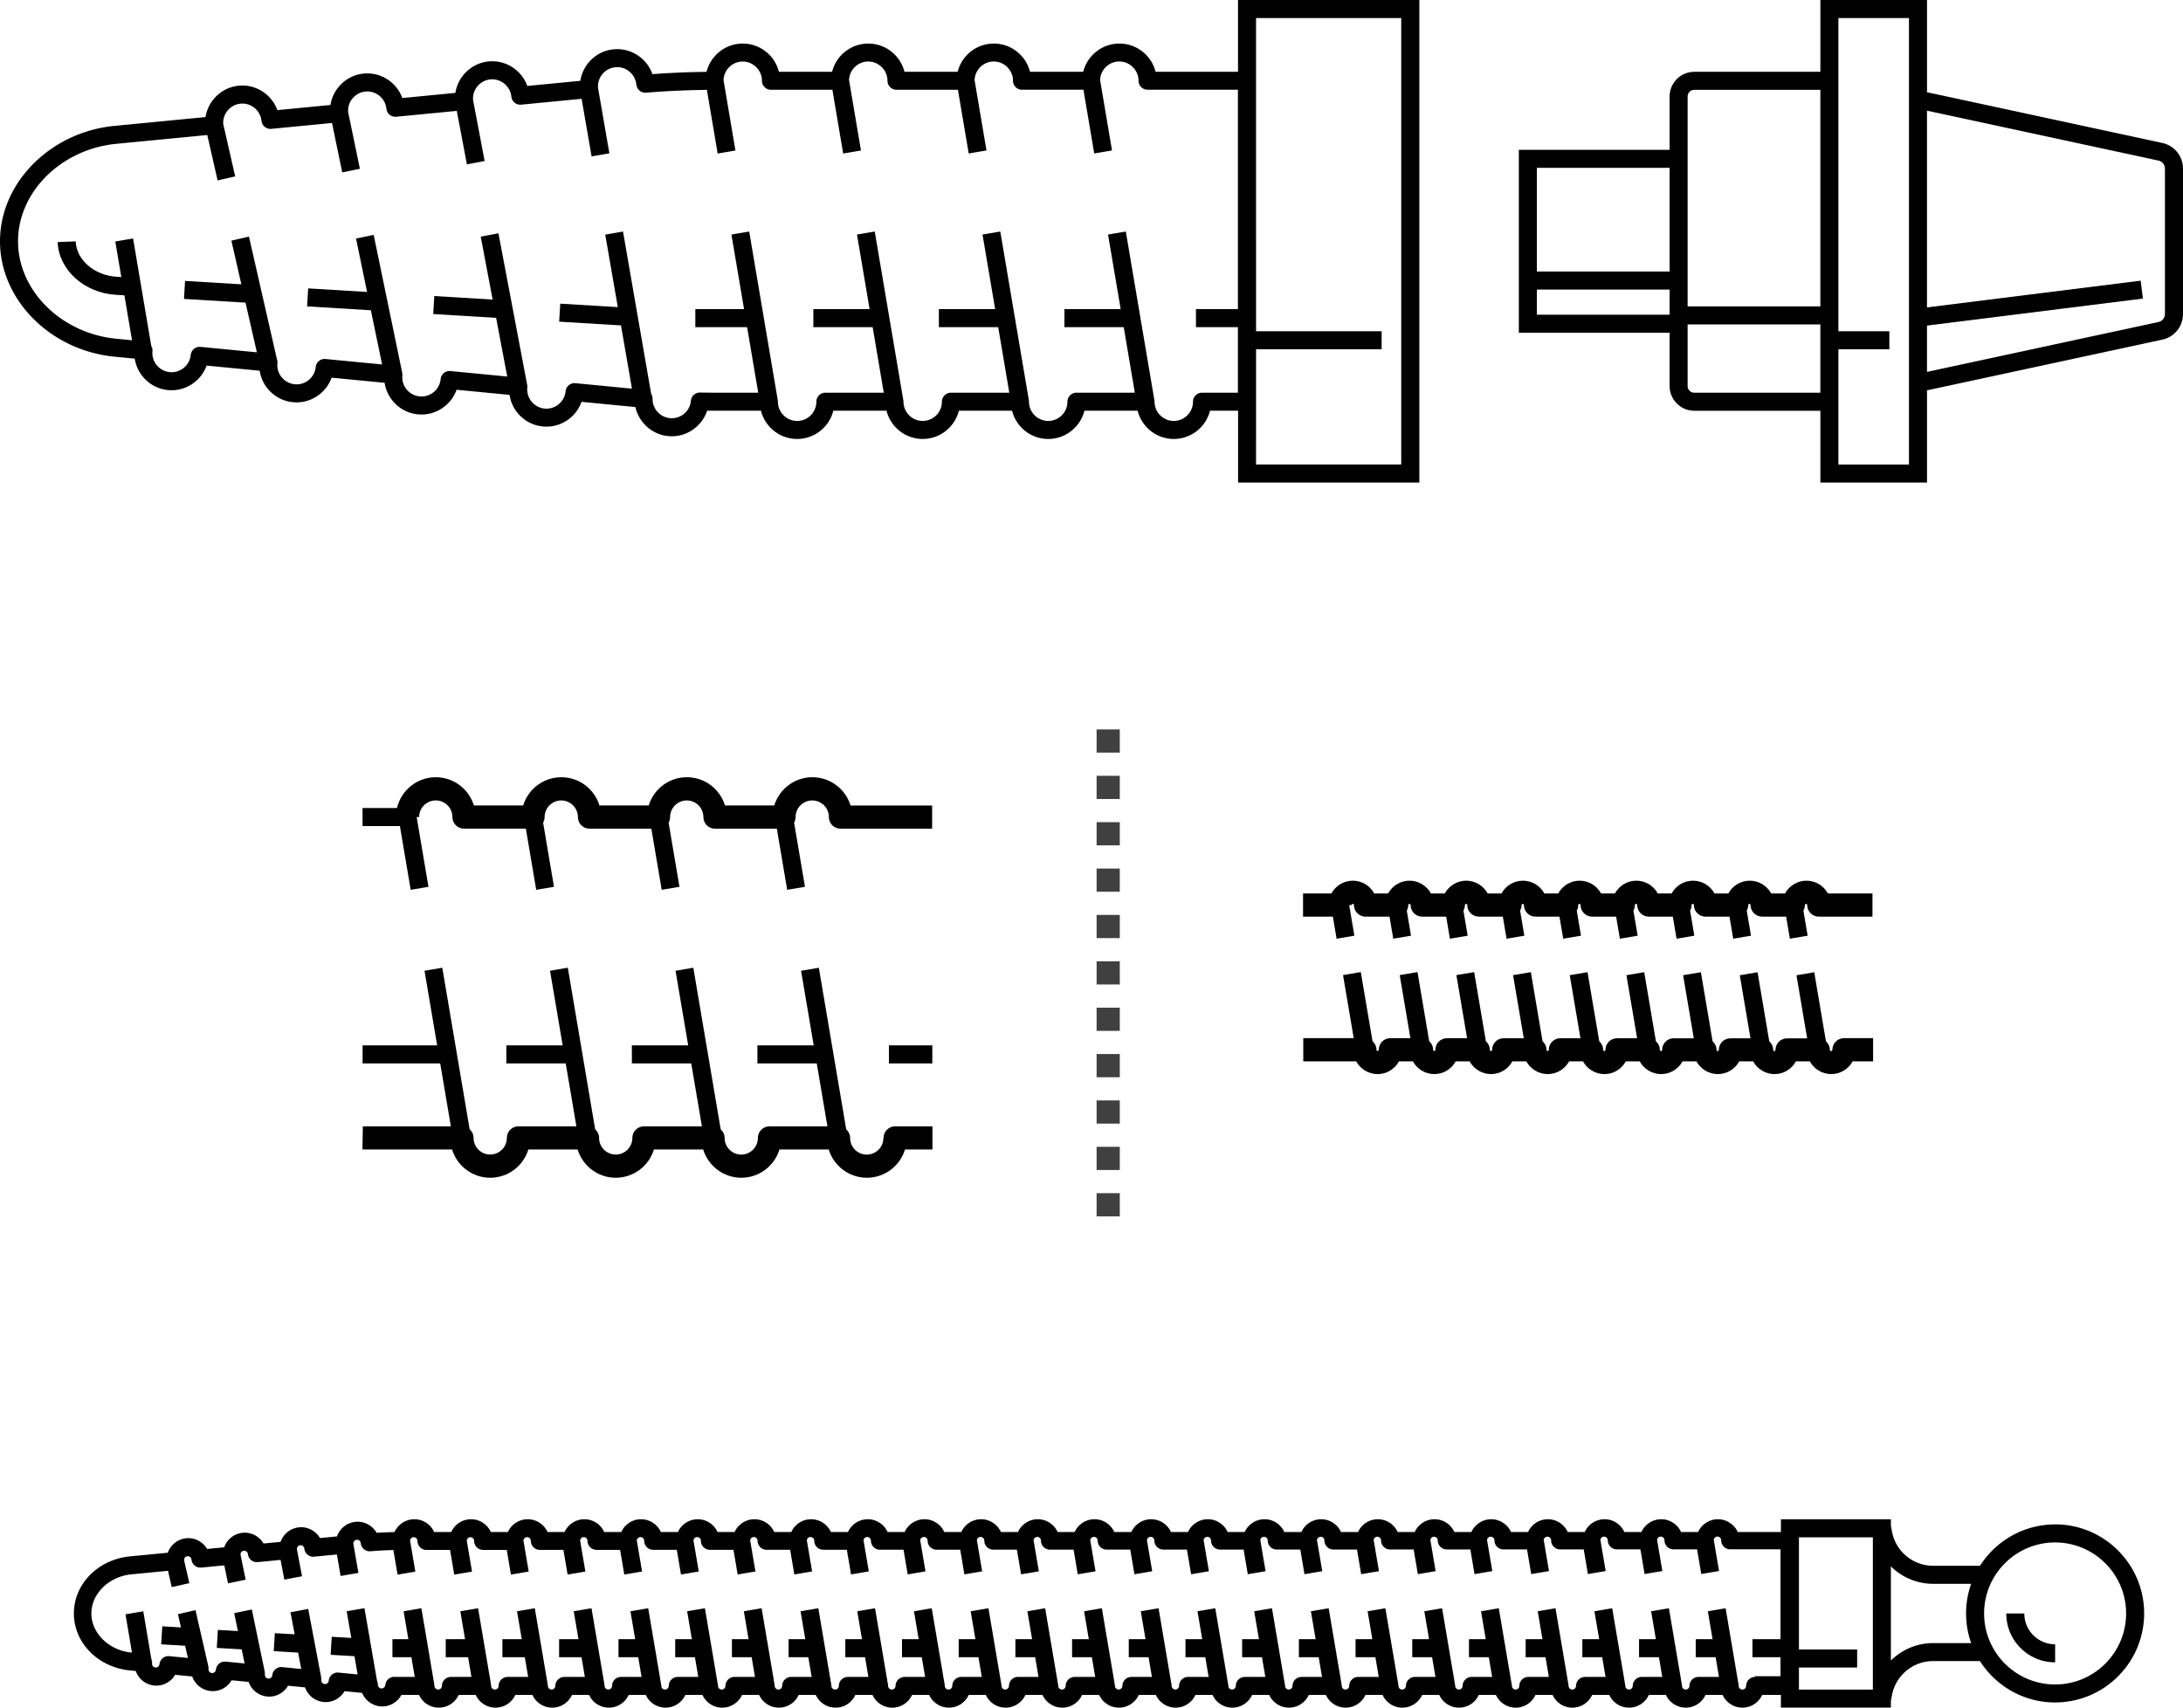 <svg xmlns="http://www.w3.org/2000/svg" id="Calque_2" viewBox="0 0 847.32 662.83"><defs></defs><g id="stroke_7_and_9_pt"><path class="cls-1" d="M797.69 645.21c-5.06 0-9.83-1.97-13.41-5.55a18.833 18.833 0 0 1-5.55-13.41h7c0 3.2 1.24 6.2 3.5 8.46 2.26 2.26 5.26 3.5 8.46 3.5v7Z"></path><path class="cls-1" transform="rotate(-12.85 69.084 610.749)" d="M65.55 605.8h7v9.55h-7z"></path><path class="cls-1" transform="rotate(-86.54 68.594 635.112)" d="M65.12 629.28h7V641h-7z"></path><path class="cls-1" transform="rotate(-86.53 90.48 636.47)" d="M86.96 630.34h7v12.24h-7z"></path><path class="cls-1" transform="rotate(-86.54 112.548 637.778)" d="M109.07 631.68h7v12.24h-7z"></path><path class="cls-1" transform="rotate(-86.53 134.578 639.144)" d="M131.06 633.1h7v12.06h-7z"></path><path class="cls-1" d="M152.32 636.23h10.79v7h-10.79zM173.01 636.23h12.1v7h-12.1zM195.01 636.23h12.17v7h-12.17zM217.02 636.23h12.11v7h-12.11zM240.07 636.23h8.96v7h-8.96zM262.08 636.23h8.96v7h-8.96zM284.09 636.23h8.96v7h-8.96zM306.09 636.23h8.96v7h-8.96zM328.1 636.23h8.96v7h-8.96zM350.11 636.23h8.96v7h-8.96zM372.11 636.23h8.96v7h-8.96zM394.12 636.23h8.96v7h-8.96zM416.12 636.23h8.96v7h-8.96zM438.13 636.23h8.96v7h-8.96zM460.14 636.23h8.96v7h-8.96zM482.14 636.23h8.96v7h-8.96zM504.15 636.23h8.96v7h-8.96zM526.16 636.23h8.96v7h-8.96zM548.16 636.23h8.96v7h-8.96zM570.17 636.23h8.96v7h-8.96zM592.18 636.23h8.96v7h-8.96zM614.18 636.23h8.96v7h-8.96zM636.19 636.23h8.96v7h-8.96zM658.19 636.23h8.96v7h-8.96z"></path><path class="cls-1" d="M797.69 591.69c-12.25 0-23.02 6.41-29.16 16.05h-18.17c-7.84 0-14.57-5.6-16-13.3l-.41-2.23v-2.51h-42.69v4.93h-16.77c-1.33-2.92-4.28-4.95-7.69-4.95s-6.36 2.03-7.69 4.95h-6.62c-1.33-2.92-4.28-4.95-7.69-4.95s-6.36 2.03-7.69 4.95h-6.62c-1.33-2.92-4.28-4.95-7.69-4.95s-6.36 2.03-7.69 4.95h-6.62c-1.33-2.92-4.28-4.95-7.69-4.95s-6.36 2.03-7.69 4.95h-6.62c-1.33-2.92-4.28-4.95-7.69-4.95s-6.36 2.03-7.69 4.95h-6.62c-1.33-2.92-4.28-4.95-7.69-4.95s-6.36 2.03-7.69 4.95h-6.62c-1.33-2.92-4.28-4.95-7.69-4.95s-6.36 2.03-7.69 4.95h-6.62c-1.33-2.92-4.28-4.95-7.69-4.95s-6.36 2.03-7.69 4.95h-6.62c-1.33-2.92-4.28-4.95-7.69-4.95s-6.36 2.03-7.69 4.95h-6.62c-1.33-2.92-4.28-4.95-7.69-4.95s-6.36 2.03-7.69 4.95h-6.62c-1.33-2.92-4.28-4.95-7.69-4.95s-6.36 2.03-7.69 4.95h-6.62c-1.33-2.92-4.28-4.95-7.69-4.95s-6.36 2.03-7.69 4.95h-6.62c-1.33-2.92-4.28-4.95-7.69-4.95s-6.36 2.03-7.69 4.95h-6.62c-1.33-2.92-4.28-4.95-7.69-4.95s-6.36 2.03-7.69 4.95h-6.62c-1.33-2.92-4.28-4.95-7.69-4.95s-6.36 2.03-7.69 4.95h-6.62c-1.33-2.92-4.28-4.95-7.69-4.95s-6.36 2.03-7.69 4.95h-6.62c-1.33-2.92-4.28-4.95-7.69-4.95s-6.36 2.03-7.69 4.95h-6.62c-1.33-2.92-4.28-4.95-7.69-4.95s-6.36 2.03-7.69 4.95h-6.62c-1.33-2.92-4.28-4.95-7.69-4.95s-6.36 2.03-7.69 4.95h-6.62c-1.33-2.92-4.28-4.95-7.69-4.95s-6.36 2.03-7.69 4.95h-6.62c-1.33-2.92-4.28-4.95-7.69-4.95s-6.36 2.03-7.69 4.95h-6.62c-1.33-2.92-4.28-4.95-7.69-4.95s-6.36 2.03-7.69 4.95h-6.62c-1.33-2.92-4.28-4.95-7.69-4.95s-6.36 2.03-7.69 4.95h-6.62c-1.33-2.92-4.28-4.95-7.69-4.95s-6.38 2.05-7.71 4.98c-2.28.04-4.6.14-6.94.29-.51-.89-1.18-1.7-1.99-2.37a8.366 8.366 0 0 0-6.19-1.89c-3.38.33-6.12 2.63-7.17 5.65l-6.61.64c-1.61-2.76-4.74-4.5-8.12-4.16a8.455 8.455 0 0 0-7.16 5.64l-6.62.64c-1.62-2.76-4.74-4.48-8.11-4.16-3.37.33-6.1 2.62-7.16 5.63l-6.63.64c-1.62-2.75-4.75-4.49-8.11-4.15-3.37.33-6.1 2.62-7.16 5.62l-14.62 1.41c-12.44 1.2-21.82 10.72-21.82 22.14s9.38 20.94 21.82 22.14l2.2.21c1.06 3.02 3.79 5.31 7.16 5.64 3.38.33 6.5-1.4 8.12-4.16l6.62.64c1.05 3.02 3.79 5.32 7.17 5.65 3.39.34 6.51-1.4 8.12-4.17l6.61.64c1.05 3.03 3.78 5.33 7.17 5.66 3.4.34 6.52-1.41 8.13-4.18l6.6.64c1.05 3.03 3.78 5.34 7.18 5.67 2.25.22 4.44-.45 6.19-1.89.8-.65 1.45-1.43 1.95-2.3l6.83.66c1.17 2.81 3.82 4.9 6.99 5.21 3.5.35 6.7-1.51 8.27-4.43h6.84c1.33 2.92 4.28 4.95 7.69 4.95s6.36-2.03 7.69-4.95h6.62c1.33 2.92 4.28 4.95 7.69 4.95s6.36-2.03 7.69-4.95h6.62c1.33 2.92 4.28 4.95 7.69 4.95s6.36-2.03 7.69-4.95h6.62c1.33 2.92 4.28 4.95 7.69 4.95s6.36-2.03 7.69-4.95h6.62c1.33 2.92 4.28 4.95 7.69 4.95s6.36-2.03 7.69-4.95h6.62c1.33 2.92 4.28 4.95 7.69 4.95s6.36-2.03 7.69-4.95h6.62c1.33 2.92 4.28 4.95 7.69 4.95s6.36-2.03 7.69-4.95h6.62c1.33 2.92 4.28 4.95 7.69 4.95s6.36-2.03 7.69-4.95h6.62c1.33 2.92 4.28 4.95 7.69 4.95s6.36-2.03 7.69-4.95h6.62c1.33 2.92 4.28 4.95 7.69 4.95s6.36-2.03 7.69-4.95h6.62c1.33 2.92 4.28 4.95 7.69 4.95s6.36-2.03 7.69-4.95h6.62c1.33 2.92 4.28 4.95 7.69 4.95s6.36-2.03 7.69-4.95h6.62c1.33 2.92 4.28 4.95 7.69 4.95s6.36-2.03 7.69-4.95h6.62c1.33 2.92 4.28 4.95 7.69 4.95s6.36-2.03 7.69-4.95h6.62c1.33 2.92 4.28 4.95 7.69 4.95s6.36-2.03 7.69-4.95h6.62c1.33 2.92 4.28 4.95 7.69 4.95s6.36-2.03 7.69-4.95h6.62c1.33 2.92 4.28 4.95 7.69 4.95s6.36-2.03 7.69-4.95h6.62c1.33 2.92 4.28 4.95 7.69 4.95s6.36-2.03 7.69-4.95h6.62c1.33 2.92 4.28 4.95 7.69 4.95s6.36-2.03 7.69-4.95h6.62c1.33 2.92 4.28 4.95 7.69 4.95s6.36-2.03 7.69-4.95h6.62c1.33 2.92 4.28 4.95 7.69 4.95s6.36-2.03 7.69-4.95h6.62c1.33 2.92 4.28 4.95 7.69 4.95s6.36-2.03 7.69-4.95h6.62c1.33 2.92 4.28 4.95 7.69 4.95s6.36-2.03 7.69-4.95h6.62c1.33 2.92 4.28 4.95 7.69 4.95s6.36-2.03 7.69-4.95h7.25v4.93h42.69v-2.53l.41-2.23c1.43-7.71 8.16-13.3 16-13.3h18.16c6.14 9.65 16.92 16.06 29.17 16.06 19.06 0 34.56-15.5 34.56-34.56s-15.5-34.56-34.56-34.56Zm-116.43 59.19c-1.93 0-3.5 1.57-3.5 3.5a1.451 1.451 0 0 1-2.9 0c0-.2-.03-.39-.06-.58l-5.01-29.57-6.9 1.17 4.32 25.48h-7.96c-1.93 0-3.5 1.57-3.5 3.5a1.451 1.451 0 0 1-2.9 0c0-.2-.03-.39-.06-.58l-5.01-29.57-6.9 1.17 4.32 25.48h-7.96c-1.93 0-3.5 1.57-3.5 3.5a1.451 1.451 0 0 1-2.9 0c0-.2-.03-.39-.06-.58l-5.01-29.57-6.9 1.17 4.32 25.48h-7.96c-1.93 0-3.5 1.57-3.5 3.5a1.451 1.451 0 0 1-2.9 0c0-.2-.03-.39-.06-.58l-5.01-29.57-6.9 1.17 4.32 25.48h-7.96c-1.93 0-3.5 1.57-3.5 3.5a1.451 1.451 0 0 1-2.9 0c0-.2-.03-.39-.06-.58l-5.01-29.57-6.9 1.17 4.32 25.48h-7.96c-1.93 0-3.5 1.57-3.5 3.5a1.451 1.451 0 0 1-2.9 0c0-.2-.03-.39-.06-.58l-5.01-29.57-6.9 1.17 4.32 25.48h-7.96c-1.93 0-3.5 1.57-3.5 3.5a1.451 1.451 0 0 1-2.9 0c0-.2-.03-.39-.06-.58l-5.01-29.57-6.9 1.17 4.32 25.48h-7.96c-1.93 0-3.5 1.57-3.5 3.5a1.451 1.451 0 0 1-2.9 0c0-.2-.03-.39-.06-.58l-5.01-29.57-6.9 1.17 4.32 25.48h-7.96c-1.93 0-3.5 1.57-3.5 3.5a1.451 1.451 0 0 1-2.9 0c0-.2-.03-.39-.06-.58l-5.01-29.57-6.9 1.17 4.32 25.48h-7.96c-1.93 0-3.5 1.57-3.5 3.5a1.451 1.451 0 0 1-2.9 0c0-.2-.03-.39-.06-.58l-5.01-29.57-6.9 1.17 4.32 25.48h-7.96c-1.93 0-3.5 1.57-3.5 3.5a1.451 1.451 0 0 1-2.9 0c0-.2-.03-.39-.06-.58l-5.01-29.57-6.9 1.17 4.32 25.48h-7.96c-1.93 0-3.5 1.57-3.5 3.5a1.451 1.451 0 0 1-2.9 0c0-.2-.03-.39-.06-.58l-5.01-29.57-6.9 1.17 4.32 25.48h-7.96c-1.93 0-3.5 1.57-3.5 3.5a1.451 1.451 0 0 1-2.9 0c0-.2-.03-.39-.06-.58l-5.01-29.57-6.9 1.17 4.32 25.48h-7.96c-1.93 0-3.5 1.57-3.5 3.5a1.451 1.451 0 0 1-2.9 0c0-.2-.03-.39-.06-.58l-5.01-29.57-6.9 1.17 4.32 25.48h-7.96c-1.93 0-3.5 1.57-3.5 3.5a1.451 1.451 0 0 1-2.9 0c0-.2-.03-.39-.06-.58l-5.01-29.57-6.9 1.17 4.32 25.48h-7.96c-1.93 0-3.5 1.57-3.5 3.5a1.451 1.451 0 0 1-2.9 0c0-.2-.03-.39-.06-.58l-5.01-29.57-6.9 1.17 4.32 25.48h-7.96c-1.93 0-3.5 1.57-3.5 3.5a1.451 1.451 0 0 1-2.9 0c0-.2-.03-.39-.06-.58l-5.01-29.57-6.9 1.17 4.32 25.48h-7.96c-1.93 0-3.5 1.57-3.5 3.5a1.451 1.451 0 0 1-2.9 0c0-.2-.03-.39-.06-.58l-5.01-29.57-6.9 1.17 4.32 25.48h-7.96c-1.93 0-3.5 1.57-3.5 3.5a1.451 1.451 0 0 1-2.9 0c0-.2-.03-.39-.06-.58l-5.01-29.57-6.9 1.17 4.32 25.48h-7.96c-1.93 0-3.5 1.57-3.5 3.5a1.451 1.451 0 0 1-2.9 0c0-.2-.03-.39-.06-.58l-5.01-29.57-6.9 1.17 4.32 25.48h-7.96c-1.93 0-3.5 1.57-3.5 3.5a1.451 1.451 0 0 1-2.9 0c0-.2-.03-.39-.06-.58l-5.01-29.57-6.9 1.17 4.32 25.48h-7.96c-1.93 0-3.5 1.57-3.5 3.5a1.451 1.451 0 0 1-2.9 0c0-.2-.03-.39-.06-.58l-5.01-29.57-6.9 1.17 4.32 25.48h-7.96c-1.93 0-3.5 1.57-3.5 3.5a1.451 1.451 0 0 1-2.9 0c0-.2-.03-.39-.06-.58l-5.01-29.57-6.9 1.17 4.32 25.48h-7.96c-1.93 0-3.5 1.57-3.5 3.5a1.451 1.451 0 0 1-2.9 0c0-.2-.03-.39-.06-.58l-5.01-29.57-6.9 1.17 4.32 25.48h-5.38c-.75 0-1.5-.01-2.24-.03h-.33c-1.81 0-3.32 1.38-3.48 3.18v.05c-.1.77-.8 1.32-1.58 1.26-.74-.07-1.32-.71-1.31-1.46 0-.52-.11-1.02-.31-1.47l-4.89-28.21-6.9 1.2 4.25 24.52-7.4-.72c-1.93-.2-3.63 1.22-3.82 3.14-.05.52-.35.84-.52.98-.17.14-.54.37-1.06.32-.8-.08-1.38-.79-1.3-1.58.03-.34 0-.67-.06-.98h.02l-5.04-26.59-6.88 1.3 4.17 22-7.4-.72c-1.91-.2-3.63 1.22-3.82 3.14-.08.8-.8 1.38-1.58 1.3-.8-.08-1.38-.79-1.31-1.58.03-.36 0-.7-.07-1.04h.02l-5.01-24.18-6.85 1.42 4.04 19.52-7.32-.71c-1.9-.2-3.63 1.21-3.82 3.13-.08.8-.79 1.36-1.58 1.3-.79-.08-1.38-.79-1.3-1.58.04-.38 0-.75-.09-1.1h.01l-4.96-21.72-6.82 1.56 3.88 16.99-7.22-.7c-1.91-.2-3.62 1.21-3.82 3.13a1.447 1.447 0 0 1-2.88-.28c.05-.58-.05-1.14-.26-1.64l-3.15-18.62-6.9 1.17 2.51 14.85-.26-.02c-8.69-.84-15.49-7.51-15.49-15.17s6.81-14.33 15.49-15.17l17.33-1.68a3.5 3.5 0 0 0 3.15-3.79c-.07-.79.52-1.5 1.3-1.57.79-.09 1.5.5 1.58 1.29.2 1.91 1.91 3.31 3.82 3.12l8.92-.86 1.45 6.98 6.85-1.42-2.02-9.77c-.01-.75.55-1.39 1.3-1.47.79-.07 1.5.5 1.58 1.3.2 1.91 1.91 3.31 3.82 3.12l8.87-.86 1.45 7.65 6.88-1.3-2-10.54a1.44 1.44 0 0 1 1.3-1.49c.79-.09 1.5.51 1.58 1.3.19 1.92 1.9 3.33 3.82 3.13l8.82-.85 1.45 8.34 6.9-1.2-1.96-11.33c-.04-.77.53-1.44 1.3-1.52.53-.04.89.18 1.06.32.17.14.47.45.52.97 0 .04 0 .08.01.12a3.49 3.49 0 0 0 3.76 3.05c3-.25 5.97-.4 8.89-.47l1.62 9.54 6.9-1.17-2.05-12.09c.09-.71.7-1.27 1.43-1.27.8 0 1.45.65 1.45 1.45 0 1.93 1.57 3.5 3.5 3.5h9.15l1.62 9.57 6.9-1.17-2.05-12.09c.09-.71.7-1.27 1.43-1.27.8 0 1.45.65 1.45 1.45 0 1.93 1.57 3.5 3.5 3.5h9.15l1.62 9.57 6.9-1.17-2.05-12.09c.09-.71.69-1.27 1.43-1.27.8 0 1.45.65 1.45 1.45 0 1.93 1.57 3.5 3.5 3.5h9.15l1.62 9.57 6.9-1.17-2.05-12.09c.09-.71.7-1.27 1.43-1.27.8 0 1.45.65 1.45 1.45 0 1.93 1.57 3.5 3.5 3.5h9.15l1.62 9.57 6.9-1.17-2.05-12.09c.09-.71.7-1.27 1.43-1.27.8 0 1.45.65 1.45 1.45 0 1.93 1.57 3.5 3.5 3.5h9.15l1.62 9.57 6.9-1.17-2.05-12.09c.09-.71.7-1.27 1.43-1.27.8 0 1.45.65 1.45 1.45 0 1.93 1.57 3.5 3.5 3.5h9.15l1.62 9.57 6.9-1.17-2.05-12.09c.09-.71.7-1.27 1.43-1.27.8 0 1.45.65 1.45 1.45 0 1.93 1.57 3.5 3.5 3.5h9.15l1.62 9.57 6.9-1.17-2.05-12.09c.09-.71.7-1.27 1.43-1.27.8 0 1.45.65 1.45 1.45 0 1.93 1.57 3.5 3.5 3.5h9.15l1.62 9.57 6.9-1.17-2.05-12.09c.09-.71.7-1.27 1.43-1.27.8 0 1.45.65 1.45 1.45 0 1.93 1.57 3.5 3.5 3.5h9.15l1.62 9.57 6.9-1.17-2.05-12.09c.09-.71.7-1.27 1.43-1.27.8 0 1.45.65 1.45 1.45 0 1.93 1.57 3.5 3.5 3.5h9.15l1.62 9.57 6.9-1.17-2.05-12.09c.09-.71.7-1.27 1.43-1.27.8 0 1.45.65 1.45 1.45 0 1.93 1.57 3.5 3.5 3.5h9.15l1.62 9.57 6.9-1.17-2.05-12.09c.09-.71.7-1.27 1.43-1.27.8 0 1.45.65 1.45 1.45 0 1.93 1.57 3.5 3.5 3.5h9.15l1.62 9.57 6.9-1.17-2.05-12.09c.09-.71.7-1.27 1.43-1.27.8 0 1.45.65 1.45 1.45 0 1.93 1.57 3.5 3.5 3.5h9.15l1.62 9.57 6.9-1.17-2.05-12.09c.09-.71.7-1.27 1.43-1.27.8 0 1.45.65 1.45 1.45 0 1.93 1.57 3.5 3.5 3.5h9.15l1.62 9.57 6.9-1.17-2.05-12.09c.09-.71.69-1.27 1.43-1.27.8 0 1.45.65 1.45 1.45 0 1.93 1.57 3.5 3.5 3.5h9.15l1.62 9.57 6.9-1.17-2.05-12.09c.09-.71.69-1.27 1.43-1.27.8 0 1.45.65 1.45 1.45 0 1.93 1.57 3.5 3.5 3.5h9.15l1.62 9.57 6.9-1.17-2.05-12.09c.09-.71.69-1.27 1.43-1.27.8 0 1.45.65 1.45 1.45 0 1.93 1.57 3.5 3.5 3.5h9.15l1.62 9.57 6.9-1.17-2.05-12.09c.09-.71.69-1.27 1.43-1.27.8 0 1.45.65 1.45 1.45 0 1.93 1.57 3.5 3.5 3.5h9.15l1.62 9.57 6.9-1.17-2.05-12.09c.09-.71.69-1.27 1.43-1.27.8 0 1.45.65 1.45 1.45 0 1.93 1.57 3.5 3.5 3.5h9.15l1.62 9.57 6.9-1.17-2.05-12.09c.09-.71.69-1.27 1.43-1.27.8 0 1.45.65 1.45 1.45 0 1.93 1.57 3.5 3.5 3.5h9.15l1.62 9.57 6.9-1.17-2.05-12.09c.09-.71.69-1.27 1.43-1.27.8 0 1.45.65 1.45 1.45 0 1.93 1.57 3.5 3.5 3.5h9.15l1.62 9.57 6.9-1.17-2.05-12.09c.09-.71.69-1.27 1.43-1.27.8 0 1.45.65 1.45 1.45 0 1.93 1.57 3.5 3.5 3.5h9.15l1.62 9.57 6.9-1.17-2.05-12.09c.09-.71.69-1.27 1.43-1.27.8 0 1.45.65 1.45 1.45 0 1.93 1.57 3.5 3.5 3.5h9.15l1.62 9.57 6.9-1.17-2.05-12.09c.09-.71.69-1.27 1.43-1.27.8 0 1.45.65 1.45 1.45 0 1.93 1.57 3.5 3.5 3.5h19.52v49.25h-9.99Zm45.68 4.93h-28.69V596.7h28.69v59.11Zm23.41-18.06c-6.34 0-12.17 2.56-16.41 6.78v-36.57a23.226 23.226 0 0 0 16.41 6.78h14.75c-1.28 3.6-1.98 7.48-1.98 11.51s.7 7.9 1.97 11.49h-14.75Zm47.33 16.06c-15.2 0-27.56-12.36-27.56-27.56s12.36-27.56 27.56-27.56 27.56 12.36 27.56 27.56-12.36 27.56-27.56 27.56Z"></path><path class="cls-1" d="M680.2 636.23h14.55v7H680.2zM694.75 640.23h26.09v7h-26.09z"></path><g><path class="cls-1" d="M480.53 0v27.87h-32c-1.57-6.29-7.27-10.96-14.04-10.96s-12.47 4.67-14.04 10.96h-20.66c-1.57-6.29-7.27-10.96-14.04-10.96s-12.47 4.67-14.04 10.96h-20.65c-1.57-6.29-7.27-10.96-14.04-10.96s-12.47 4.67-14.04 10.96h-20.65c-1.57-6.29-7.27-10.96-14.04-10.96s-12.48 4.68-14.04 10.98c-6.89.07-13.94.37-21.03.89-2.14-6.15-8.29-10.29-15.06-9.64-6.71.65-11.93 5.84-12.9 12.23l-20.59 1.99c-2.19-6.08-8.31-10.17-15.01-9.51-6.7.65-11.91 5.83-12.9 12.21l-20.6 1.99c-2.19-6.07-8.31-10.14-15-9.49-6.69.65-11.9 5.82-12.89 12.19l-20.61 1.99c-2.2-6.05-8.3-10.13-14.99-9.47-6.68.65-11.89 5.81-12.89 12.17l-35.33 3.42C19.53 51.26 0 70.94 0 93.65s19.53 42.38 44.47 44.79l7.83.76c.98 6.38 6.2 11.55 12.89 12.2 6.7.65 12.82-3.43 15.01-9.5l20.59 1.99c.98 6.39 6.19 11.57 12.9 12.22 6.72.65 12.83-3.43 15.02-9.52l20.58 1.99c.97 6.4 6.18 11.59 12.9 12.24 6.73.66 12.85-3.44 15.02-9.54l20.57 1.99c.96 6.41 6.18 11.61 12.91 12.26 6.73.66 12.86-3.45 15.03-9.56l19.81 1.92c.36.04.73.07 1.09.1 1.34 5.96 6.42 10.66 12.71 11.27 3.84.38 7.61-.77 10.59-3.23 2.14-1.76 3.7-4.05 4.55-6.63.96.01 1.92.02 2.88.02h18.02c1.57 6.29 7.27 10.96 14.04 10.96s12.47-4.67 14.04-10.96h20.65c1.57 6.29 7.27 10.96 14.04 10.96s12.47-4.67 14.04-10.96h20.65c1.57 6.29 7.27 10.96 14.04 10.96s12.47-4.67 14.04-10.96h20.66c1.57 6.29 7.27 10.96 14.04 10.96s12.47-4.67 14.04-10.96h10.91v27.87h70.35V0h-70.35Zm0 152.42h-13.98c-1.93 0-3.5 1.57-3.5 3.5 0 4.12-3.35 7.46-7.46 7.46s-7.46-3.35-7.46-7.46c0-.2-.03-.39-.06-.58l-11.09-65.47-6.9 1.17 10.4 61.38h-22.66c-1.93 0-3.5 1.57-3.5 3.5 0 4.12-3.35 7.46-7.46 7.46s-7.46-3.35-7.46-7.46c0-.2-.03-.39-.06-.58h.01l-11.09-65.47-6.9 1.17 10.4 61.38H369.1c-1.93 0-3.5 1.57-3.5 3.5 0 4.12-3.35 7.46-7.46 7.46s-7.46-3.35-7.46-7.46c0-.2-.03-.39-.06-.58l-11.09-65.47-6.9 1.17 10.4 61.38h-22.66c-1.93 0-3.5 1.57-3.5 3.5 0 4.12-3.35 7.46-7.46 7.46s-7.46-3.35-7.46-7.46c0-.2-.03-.39-.06-.58L290.8 89.87l-6.9 1.17 10.4 61.38h-16.95c-1.78 0-3.56-.03-5.34-.06h-.36c-1.82 0-3.34 1.39-3.49 3.21v.1a7.412 7.412 0 0 1-2.68 4.96 7.456 7.456 0 0 1-5.46 1.67c-3.83-.37-6.78-3.67-6.73-7.51 0-.7-.19-1.35-.54-1.9l-10.93-63.02-6.9 1.2 10.37 59.78-21.94-2.12c-1.91-.2-3.63 1.22-3.82 3.14-.4 4.1-4.06 7.1-8.15 6.71-4.09-.4-7.1-4.05-6.71-8.15.03-.34 0-.67-.06-.99h.02l-11.16-58.88-6.88 1.3 10.29 54.29-22.03-2.13c-1.92-.2-3.63 1.22-3.82 3.14-.4 4.09-4.06 7.09-8.15 6.7-4.09-.4-7.09-4.04-6.71-8.13.03-.36 0-.7-.07-1.04h.02l-11.08-53.52-6.85 1.42 10.12 48.87-21.95-2.12a3.491 3.491 0 0 0-3.82 3.13c-.41 4.08-4.07 7.08-8.15 6.68-4.08-.4-7.09-4.04-6.71-8.12.04-.38 0-.75-.09-1.1h.01L96.63 91.84l-6.82 1.56 9.89 43.35-21.85-2.11a3.51 3.51 0 0 0-3.82 3.13c-.42 4.07-4.08 7.07-8.15 6.67-4.07-.4-7.08-4.03-6.71-8.11.07-.75-.11-1.46-.46-2.06l-7.06-41.71-6.9 1.17 6.49 38.34-6.09-.59C23.76 129.41 7 112.8 7 93.65s16.76-35.76 38.15-37.83l35.3-3.41 4.02 17.62 6.82-1.56-4.64-20.32c-.26-3.99 2.71-7.52 6.71-7.91 4.07-.4 7.71 2.59 8.14 6.65.2 1.91 1.91 3.32 3.82 3.12l23.55-2.28 3.97 19.19 6.85-1.42-4.56-22.01c-.29-4.01 2.7-7.57 6.71-7.96 4.07-.38 7.72 2.59 8.14 6.66.2 1.91 1.9 3.32 3.82 3.12l23.5-2.27 3.93 20.76 6.88-1.3-4.49-23.68c-.31-4.03 2.68-7.61 6.71-8 4.08-.39 7.73 2.6 8.15 6.67.2 1.92 1.89 3.32 3.82 3.13l23.45-2.27 3.88 22.36 6.9-1.2-4.4-25.37c-.33-4.05 2.66-7.64 6.71-8.04 4.06-.39 7.67 2.54 8.15 6.66 0 .06.01.11.02.17.23 1.86 1.89 3.19 3.76 3.05 7.97-.66 15.89-1.01 23.61-1.09l4.18 24.7 6.9-1.17-4.62-27.29c.12-4.01 3.41-7.24 7.45-7.24s7.46 3.35 7.46 7.46c0 1.93 1.57 3.5 3.5 3.5h23.84l4.19 24.74 6.9-1.17-4.62-27.3c.12-4.01 3.41-7.24 7.45-7.24s7.46 3.35 7.46 7.46c0 1.93 1.57 3.5 3.5 3.5h23.84L376 59.57l6.9-1.17-4.62-27.29c.12-4.01 3.41-7.24 7.45-7.24s7.46 3.35 7.46 7.46c0 1.93 1.57 3.5 3.5 3.5h23.84l4.19 24.73 6.9-1.17L427 31.1c.12-4.01 3.41-7.24 7.45-7.24s7.46 3.35 7.46 7.46c0 1.93 1.57 3.5 3.5 3.5h35.08v117.56Zm63.35 27.87h-56.35V7h56.35v173.29Z"></path><path class="cls-1" transform="rotate(-86.53 84.572 113.311)" d="M81.07 100.34h7v25.94h-7z"></path><path class="cls-1" transform="rotate(-86.53 132.936 116.243)" d="M129.43 102.69h7v27.1h-7z"></path><path class="cls-1" transform="rotate(-86.53 181.884 119.204)" d="M178.37 105.66h7v27.1h-7z"></path><path class="cls-1" transform="rotate(-86.53 230.574 122.152)" d="M227.06 108.8h7v26.71h-7z"></path><path class="cls-1" d="M269.89 119.99h23.88v7h-23.88zM315.7 119.99h26.79v7H315.7zM364.42 119.99h26.94v7h-26.94zM413.15 119.99h26.8v7h-26.8zM464.2 119.99h19.83v7H464.2zM49.55 114.7l-4.65-.28c-12.24-.74-22.13-9.73-22.52-20.47l7-.25c.26 7.17 7.26 13.21 15.95 13.73l4.65.28-.42 6.99ZM484.03 128.57h52.24v7h-52.24z"></path></g><g><path class="cls-1" d="M838.79 55.38 747.96 35.8V0h-41.39v27.87h-48.95c-5.27 0-9.57 4.29-9.57 9.57v20.71h-58.52v71h58.52v20.71c0 5.28 4.29 9.57 9.57 9.57h48.95v27.87h41.39v-35.8l90.83-19.57c4.95-.82 8.53-5.04 8.53-10.07v-56.4c0-5.03-3.58-9.25-8.53-10.07Zm-242.26 66.77v-57h51.52v57h-51.52Zm61.08 30.28c-1.41 0-2.57-1.15-2.57-2.57V37.43c0-1.41 1.15-2.57 2.57-2.57h48.95v117.56h-48.95Zm83.34 27.87h-27.39V7h27.39v173.29Zm99.36-58.44c0 1.59-1.14 2.92-2.71 3.17l-89.65 19.31V42.96l89.45 19.28.2.04c1.57.24 2.71 1.58 2.71 3.17v56.4Z"></path><path class="cls-1" transform="rotate(-7.13 788.253 117.833)" d="M744.12 114.3h87.54v7h-87.54z"></path><path class="cls-1" d="M651.55 118.92h58.52v7h-58.52zM710.07 128.57h23.27v7h-23.27zM593.03 105.39h58.52v7h-58.52z"></path></g><g><path class="cls-1" d="M140.73 405.75h33.88v7h-33.88z"></path><path class="cls-1" d="M342.89 441.69c0 3.56-2.9 6.46-6.46 6.46s-6.46-2.9-6.46-6.46c0-1.34-.59-2.52-1.52-3.35l-10.62-62.71-6.9 1.17 10.23 60.38h-22.49c-2.49 0-4.5 2.01-4.5 4.5 0 3.56-2.9 6.46-6.46 6.46s-6.46-2.9-6.46-6.46c0-1.33-.59-2.52-1.52-3.35l-10.62-62.71-6.9 1.17 10.23 60.38h-22.49c-2.49 0-4.5 2.01-4.5 4.5 0 3.56-2.9 6.46-6.46 6.46s-6.46-2.9-6.46-6.46c0-1.34-.59-2.52-1.52-3.35l-10.62-62.71-6.9 1.17 10.23 60.38h-22.49c-2.49 0-4.5 2.01-4.5 4.5 0 3.56-2.9 6.46-6.46 6.46s-6.46-2.9-6.46-6.46c0-1.19-.47-2.34-1.32-3.18-.06-.06-.13-.1-.2-.16l-10.62-62.71-6.9 1.17L175 437.17c-13.19 0-32.84.02-34.16 0l-.16 9c1.57.03 25.3.01 34.8 0 1.93 6.34 7.83 10.96 14.8 10.96s12.87-4.62 14.8-10.96h19.13c1.93 6.34 7.83 10.96 14.8 10.96s12.87-4.62 14.8-10.96h19.13c1.93 6.34 7.83 10.96 14.8 10.96s12.87-4.62 14.8-10.96h19.13c1.93 6.34 7.83 10.96 14.8 10.96s12.87-4.62 14.8-10.96h10.65v-9h-14.48c-2.49 0-4.5 2.01-4.5 4.5ZM330.13 312.63c-1.93-6.34-7.83-10.96-14.8-10.96s-12.87 4.62-14.8 10.96H281.4c-1.93-6.34-7.83-10.96-14.8-10.96s-12.86 4.62-14.8 10.96h-19.13c-1.93-6.34-7.83-10.96-14.8-10.96s-12.87 4.62-14.8 10.96h-19.13c-1.93-6.34-7.83-10.96-14.8-10.96-7.32 0-13.46 5.12-15.05 11.96h-13.37v7h14.5l4.19 24.74 6.9-1.17-4.58-27.07h.95c0-3.56 2.9-6.46 6.46-6.46s6.46 2.9 6.46 6.46c0 2.49 2.01 4.5 4.5 4.5h24.01l4.02 23.74 6.9-1.17-4.22-24.89c.36-.65.58-1.38.58-2.17 0-3.56 2.9-6.46 6.46-6.46s6.46 2.9 6.46 6.46c0 2.49 2.01 4.5 4.5 4.5h24.01l4.02 23.73 6.9-1.17-4.22-24.89c.36-.65.58-1.38.58-2.17 0-3.56 2.9-6.46 6.46-6.46s6.46 2.9 6.46 6.46c0 2.49 2.01 4.5 4.5 4.5h24.01l4.02 23.73 6.9-1.17-4.22-24.89c.36-.65.58-1.38.58-2.17 0-3.56 2.9-6.46 6.46-6.46s6.46 2.9 6.46 6.46c0 2.49 2.01 4.5 4.5 4.5h35.58v-9h-31.74Z"></path><path class="cls-1" d="M196.53 405.75h26.79v7h-26.79zM245.26 405.75h26.94v7h-26.94zM293.99 405.75h26.8v7h-26.8zM345.04 405.75h16.83v7h-16.83z"></path></g><g><path class="cls-1" d="M711.15 407.53c0 .25-.2.45-.45.45s-.45-.2-.45-.45c0-1.34-.59-2.52-1.52-3.35l-4.54-26.81-6.9 1.17 4.15 24.48h-7.79c-2.49 0-4.5 2.01-4.5 4.5 0 .25-.2.45-.45.45s-.45-.2-.45-.45c0-1.34-.59-2.52-1.52-3.35l-4.54-26.81-6.9 1.17 4.15 24.48h-7.79c-2.49 0-4.5 2.01-4.5 4.5 0 .25-.2.45-.45.45s-.45-.2-.45-.45c0-1.34-.59-2.52-1.52-3.35l-4.54-26.81-6.9 1.17 4.15 24.48h-7.79c-2.49 0-4.5 2.01-4.5 4.5 0 .25-.2.45-.45.45s-.45-.2-.45-.45c0-1.34-.59-2.52-1.52-3.35l-4.54-26.81-6.9 1.17 4.15 24.48h-7.79c-2.49 0-4.5 2.01-4.5 4.5 0 .25-.2.45-.45.45s-.45-.2-.45-.45c0-1.34-.59-2.52-1.52-3.35l-4.54-26.81-6.9 1.17 4.15 24.48h-7.79c-2.49 0-4.5 2.01-4.5 4.5 0 .25-.2.45-.45.45s-.45-.2-.45-.45c0-1.34-.59-2.52-1.52-3.35l-4.54-26.81-6.9 1.17 4.15 24.48h-7.79c-2.49 0-4.5 2.01-4.5 4.5 0 .25-.2.45-.45.45s-.45-.2-.45-.45c0-1.34-.59-2.52-1.52-3.35l-4.54-26.81-6.9 1.17 4.15 24.48h-7.79c-2.49 0-4.5 2.01-4.5 4.5 0 .25-.2.45-.45.45s-.45-.2-.45-.45c0-1.34-.59-2.52-1.52-3.35l-4.54-26.81-6.9 1.17 4.15 24.48h-7.79c-2.49 0-4.5 2.01-4.5 4.5 0 .25-.2.45-.45.45s-.45-.2-.45-.45c0-1.34-.59-2.52-1.52-3.35l-4.54-26.81-6.9 1.17 4.15 24.48h-19.58v9h20.53c1.6 2.95 4.73 4.95 8.31 4.95s6.71-2 8.31-4.95h5.39c1.6 2.95 4.73 4.95 8.31 4.95s6.71-2 8.31-4.95h5.39c1.6 2.95 4.73 4.95 8.31 4.95s6.71-2 8.31-4.95h5.39c1.6 2.95 4.73 4.95 8.31 4.95s6.71-2 8.31-4.95h5.39c1.6 2.95 4.73 4.95 8.31 4.95s6.71-2 8.31-4.95h5.39c1.6 2.95 4.73 4.95 8.31 4.95s6.71-2 8.31-4.95h5.39c1.6 2.95 4.73 4.95 8.31 4.95s6.71-2 8.31-4.95h5.39c1.6 2.95 4.73 4.95 8.31 4.95s6.71-2 8.31-4.95h5.39c1.6 2.95 4.73 4.95 8.31 4.95s6.71-2 8.31-4.95h7.94v-9h-11.3c-2.49 0-4.5 2.01-4.5 4.5ZM709.48 346.78c-1.6-2.95-4.73-4.95-8.31-4.95s-6.71 2-8.31 4.95h-5.39c-1.6-2.95-4.73-4.95-8.31-4.95s-6.71 2-8.31 4.95h-5.39c-1.6-2.95-4.73-4.95-8.31-4.95s-6.71 2-8.31 4.95h-5.39c-1.6-2.95-4.73-4.95-8.31-4.95s-6.71 2-8.31 4.95h-5.39c-1.6-2.95-4.73-4.95-8.31-4.95s-6.71 2-8.31 4.95h-5.39c-1.6-2.95-4.73-4.95-8.31-4.95s-6.71 2-8.31 4.95h-5.39c-1.6-2.95-4.73-4.95-8.31-4.95s-6.71 2-8.31 4.95h-5.39c-1.6-2.95-4.73-4.95-8.31-4.95s-6.71 2-8.31 4.95h-5.39c-1.6-2.95-4.73-4.95-8.31-4.95s-6.71 2-8.31 4.95h-11v9h11.57l1.45 8.57 6.9-1.17-2.02-11.9h.95c0-.25.2-.45.45-.45s.45.2.45.45c0 2.49 2.01 4.5 4.5 4.5h9.31l1.45 8.57 6.9-1.17-1.65-9.73c.36-.65.58-1.38.58-2.17 0-.25.2-.45.45-.45s.45.2.45.45c0 2.49 2.01 4.5 4.5 4.5h9.31l1.45 8.57 6.9-1.17-1.65-9.73c.36-.65.58-1.38.58-2.17 0-.25.2-.45.45-.45s.45.2.45.45c0 2.49 2.01 4.5 4.5 4.5h9.31l1.45 8.57 6.9-1.17-1.65-9.73c.36-.65.58-1.38.58-2.17 0-.25.2-.45.45-.45s.45.2.45.45c0 2.49 2.01 4.5 4.5 4.5h9.31l1.45 8.57 6.9-1.17-1.65-9.73c.36-.65.58-1.38.58-2.17 0-.25.2-.45.45-.45s.45.2.45.45c0 2.49 2.01 4.5 4.5 4.5h9.31l1.45 8.57 6.9-1.17-1.65-9.73c.36-.65.58-1.38.58-2.17 0-.25.2-.45.45-.45s.45.2.45.45c0 2.49 2.01 4.5 4.5 4.5h9.32l1.45 8.57 6.9-1.17-1.65-9.73c.36-.65.58-1.38.58-2.17 0-.25.2-.45.45-.45s.45.2.45.45c0 2.49 2.01 4.5 4.5 4.5h9.31l1.45 8.57 6.9-1.17-1.65-9.73c.36-.65.58-1.38.58-2.17 0-.25.2-.45.45-.45s.45.2.45.45c0 2.49 2.01 4.5 4.5 4.5h9.31l1.45 8.57 6.9-1.17-1.65-9.73c.36-.65.58-1.38.58-2.17 0-.25.2-.45.45-.45s.45.2.45.45c0 2.49 2.01 4.5 4.5 4.5h20.83v-9h-17.47Z"></path></g></g><path class="cls-1" d="M434.64 472.12h-9v-9h9v9Zm0-18h-9v-9h9v9Zm0-18h-9v-9h9v9Zm0-18h-9v-9h9v9Zm0-18h-9v-9h9v9Zm0-18h-9v-9h9v9Zm0-18h-9v-9h9v9Zm0-18h-9v-9h9v9Zm0-18h-9v-9h9v9Zm0-18h-9v-9h9v9Zm0-18h-9v-9h9v9Z" id="dotted_lines_transparency_75_" opacity=".75"></path></svg>